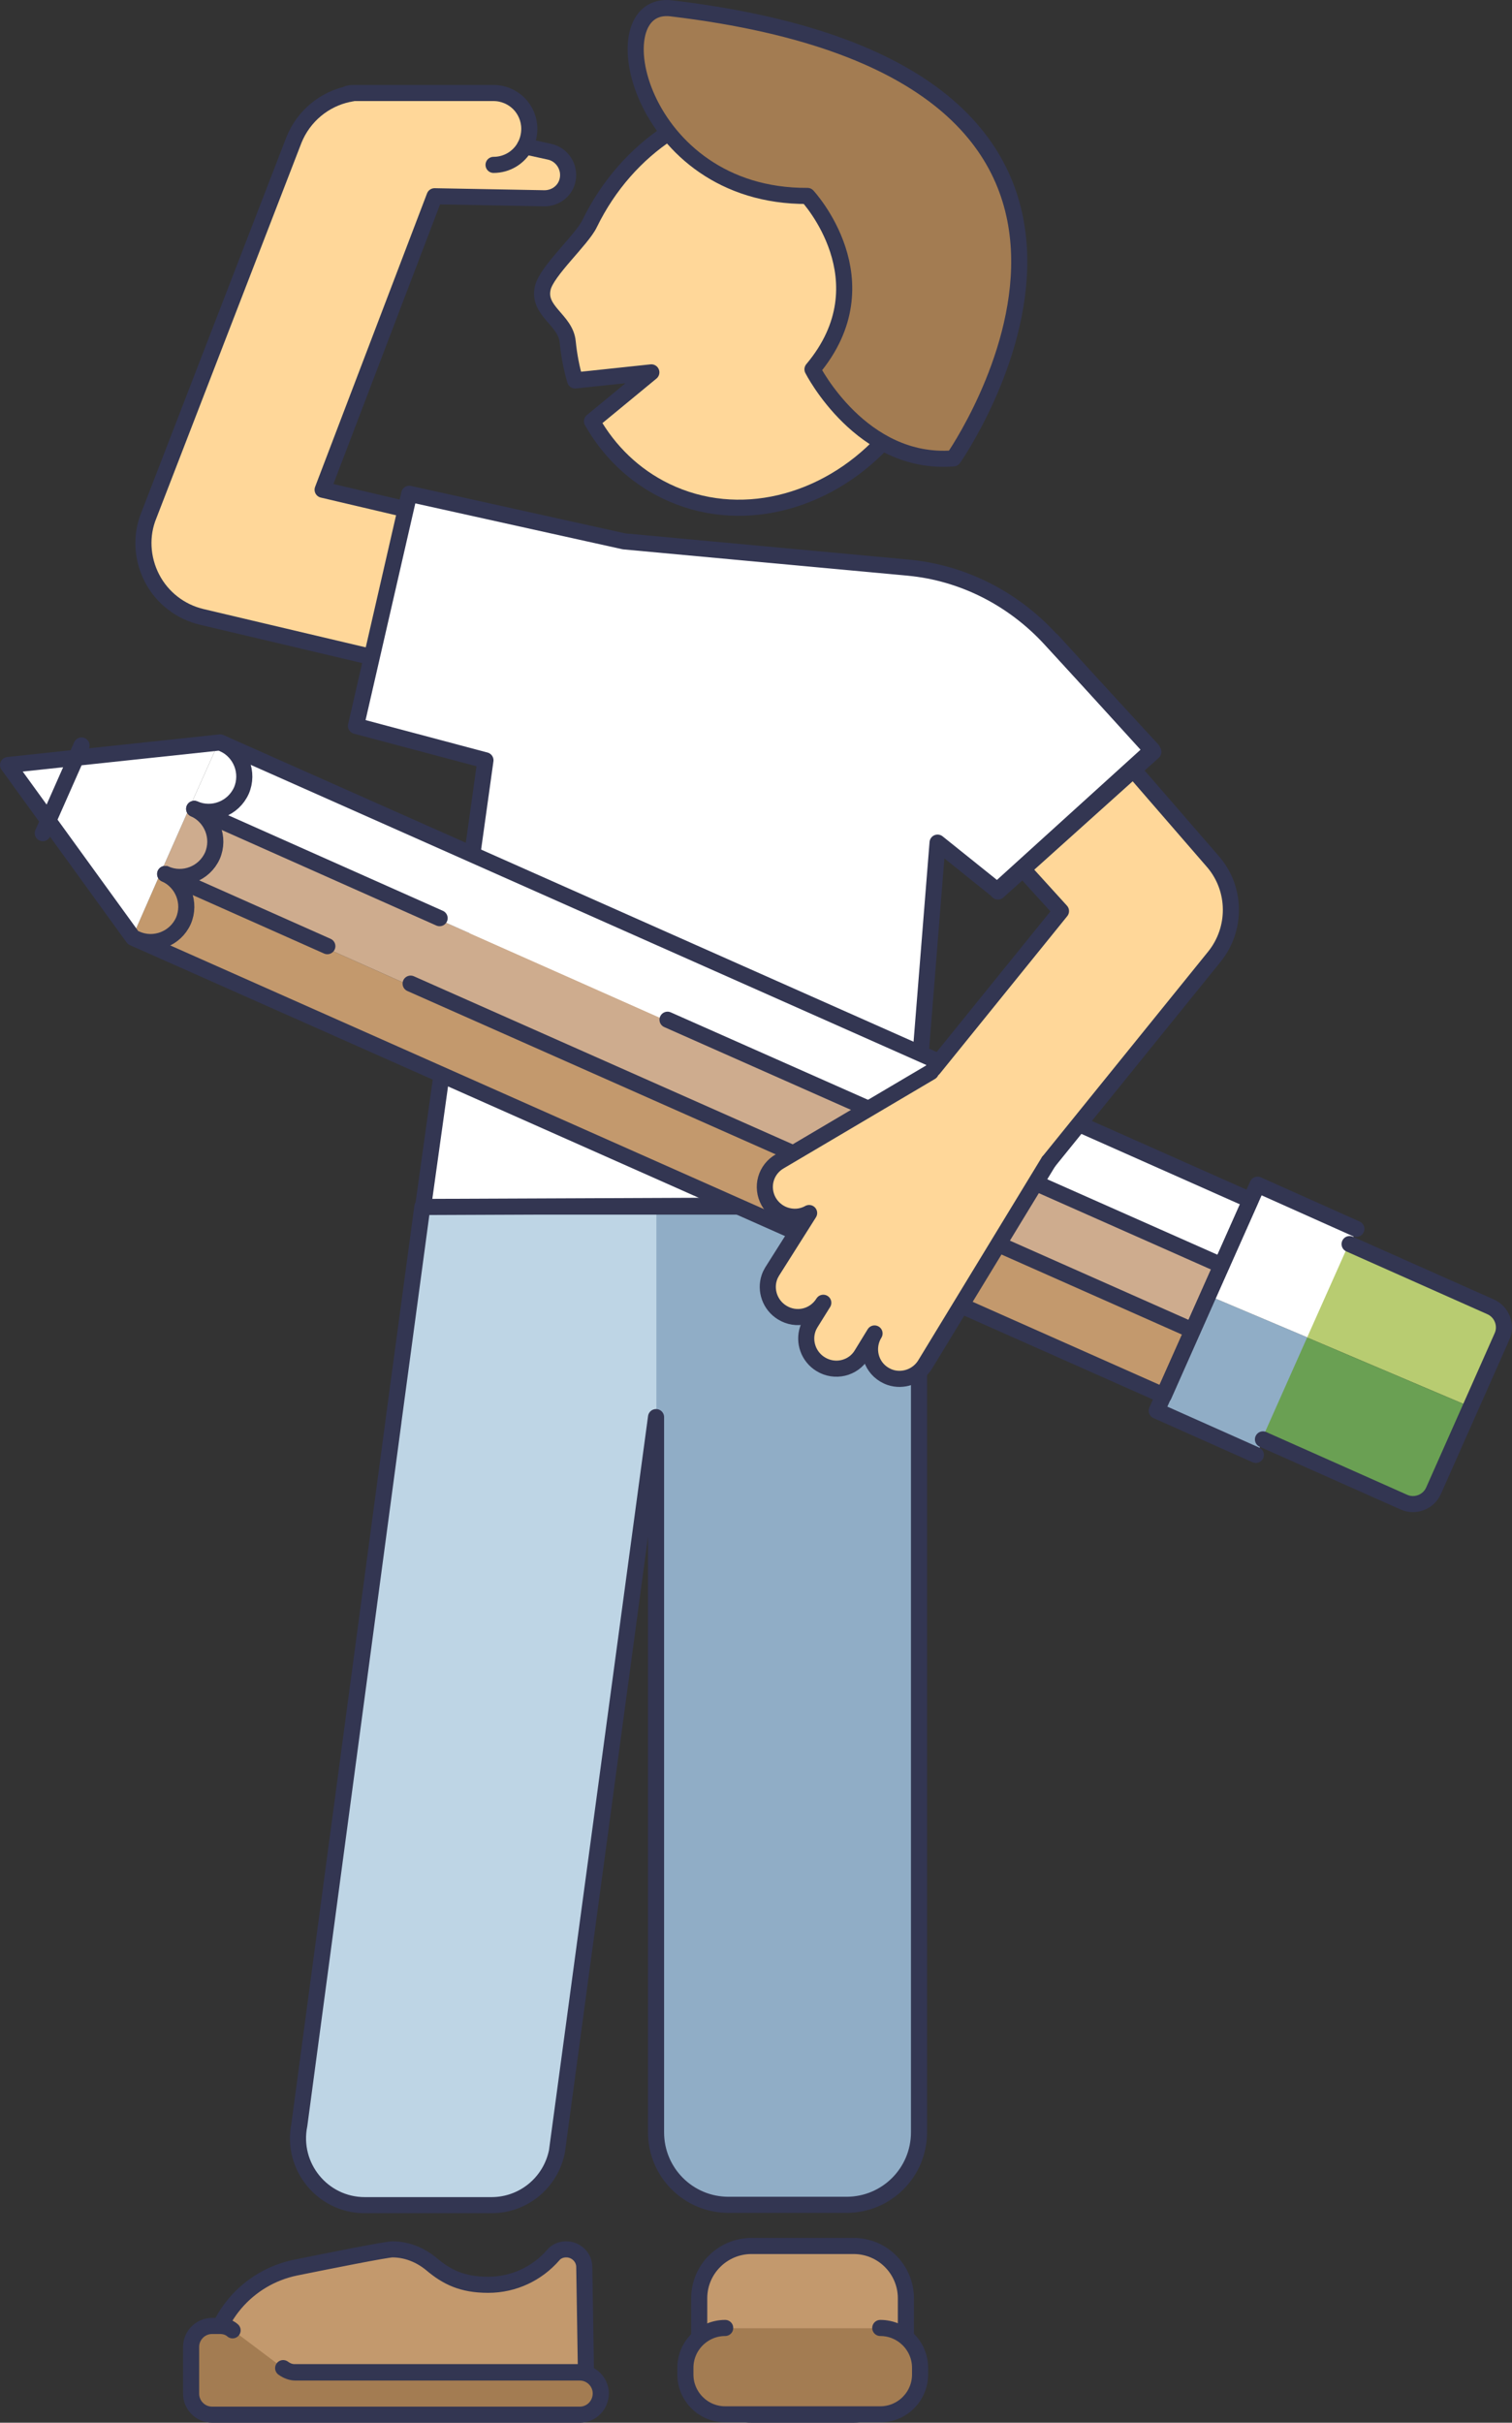 <?xml version="1.0" encoding="UTF-8"?>
<svg xmlns="http://www.w3.org/2000/svg" id="Ebene_1" data-name="Ebene 1" viewBox="0 0 751.62 1203.65">
  <rect x="0" y="0" width="751.62" height="1203.65" fill="#333333" stroke="none"/>
  <defs>
    <style>
      .cls-1 {
        fill: #ffd799;
      }

      .cls-2 {
        fill: #ceac8e;
      }

      .cls-3 {
        fill: #fff;
      }

      .cls-4 {
        fill: #c3996d;
      }

      .cls-5 {
        fill: #b8cc71;
      }

      .cls-6, .cls-7 {
        stroke: #333652;
        stroke-linecap: round;
        stroke-linejoin: round;
        stroke-width: 8px;
      }

      .cls-6, .cls-8 {
        fill: #a37c52;
      }

      .cls-9 {
        fill: #bed5e5;
      }

      .cls-7 {
        fill: none;
      }

      .cls-10 {
        fill: #6aa053;
      }

      .cls-11 {
        fill: #90adc6;
      }
    </style>
  </defs>
  <g>
    <path class="cls-9" d="M244.51,1095.41h-63.02c-20.95,0-36.7-19.27-32.51-39.89l61.34-456.04h130.73l-64.02,469.28c-3.18,15.59-16.76,26.65-32.51,26.65Z"></path>
    <path class="cls-11" d="M362.33,1095.41h58.66c19.94,0,36.03-16.09,36.03-36.03v-459.9h-130.73v459.9c0,19.94,16.26,36.03,36.03,36.03Z"></path>
    <path class="cls-7" d="M195.57,706.4l-46.76,349.28c-4.19,20.62,11.56,39.89,32.51,39.89h63.02c15.75,0,29.33-11.06,32.51-26.65l49.27-364.87v355.32c0,19.94,16.09,36.03,36.03,36.03h58.66c19.94,0,36.03-16.09,36.03-36.03v-459.9h-246.88l-14.41,106.93"></path>
    <g>
      <path class="cls-4" d="M373.56,1199.65h50.78c14.25,0,25.98-11.56,25.98-25.98v-31.84c0-14.25-11.56-25.98-25.98-25.98h-50.78c-14.25,0-25.98,11.56-25.98,25.98v31.84c0,14.25,11.73,25.98,25.98,25.98Z"></path>
      <path class="cls-7" d="M373.56,1199.65h50.78c14.25,0,25.98-11.56,25.98-25.98v-31.84c0-14.25-11.56-25.98-25.98-25.98h-50.78c-14.25,0-25.98,11.56-25.98,25.98v31.84c0,14.25,11.73,25.98,25.98,25.98Z"></path>
      <g>
        <g>
          <path class="cls-4" d="M281.38,1117.53c-2.51,0-4.86,1.01-6.37,2.85-7.88,9.05-19.44,14.75-32.35,14.75s-20.62-3.85-28.32-10.39c-5.53-4.53-12.24-7.21-19.27-7.21h0c-3.02,0-31.51,5.7-48.1,9.05-23.8,4.86-41.73,25.31-42.4,49.61v2.35h186.71l-.84-52.29c0-4.69-4.02-8.72-8.88-8.72h-.17Z"></path>
          <path class="cls-7" d="M281.38,1117.53c-2.51,0-4.86,1.01-6.37,2.85-7.88,9.05-19.44,14.75-32.35,14.75s-20.62-3.85-28.32-10.39c-5.53-4.53-12.24-7.21-19.27-7.21h0c-3.02,0-31.51,5.7-48.1,9.05-23.8,4.86-41.73,25.31-42.4,49.61v2.35h186.71l-.84-52.29c0-4.69-4.02-8.72-8.88-8.72h-.17Z"></path>
        </g>
        <path class="cls-8" d="M288.42,1199.65H105.57c-5.7,0-10.39-4.69-10.39-10.39v-23.3c0-5.7,4.69-10.39,10.39-10.39h4.02c2.18,0,4.53.67,6.2,2.18l24.97,18.77c1.84,1.34,4.02,2.18,6.2,2.18h141.29c5.7,0,10.39,4.69,10.39,10.39h0c0,5.87-4.53,10.56-10.22,10.56h0Z"></path>
        <path class="cls-7" d="M140.76,1176.53c1.84,1.34,4.02,2.18,6.2,2.18h141.29c5.7,0,10.39,4.69,10.39,10.39h0c0,5.87-4.69,10.56-10.39,10.56H105.4c-5.7,0-10.39-4.69-10.39-10.39v-23.3c0-5.7,4.69-10.39,10.39-10.39h4.02c2.18,0,4.53.67,6.2,2.18"></path>
      </g>
      <path class="cls-8" d="M360.49,1199.65h77.1c10.89,0,19.78-8.88,19.78-19.78v-3.35c0-10.89-8.88-19.78-19.78-19.78h-77.1c-10.89,0-19.78,8.88-19.78,19.78v3.35c0,10.89,8.88,19.78,19.78,19.78Z"></path>
      <path class="cls-7" d="M360.49,1156.58c-10.89,0-19.78,8.88-19.78,19.78v3.35c0,10.89,8.88,19.78,19.78,19.78h77.1c10.89,0,19.78-8.88,19.78-19.78v-3.35c0-10.89-8.88-19.78-19.78-19.78"></path>
    </g>
  </g>
  <g>
    <path class="cls-1" d="M172.94,46.55c-11.73,2.51-22.12,10.73-26.98,22.79l-72.07,186.37c-4.02,10.22-3.52,21.62,1.51,31.34,5.03,9.72,14.08,16.76,24.81,19.27l106.43,25.14c2.85.67,5.87,1.01,8.72,1.01,17.26,0,33.02-12.07,36.87-29.83,4.36-20.11-8.88-40.06-29-44.75l-63.02-14.92,55.64-145.81,54.64,1.01h0c5.53,0,10.39-3.85,11.56-9.39,1.17-6.2-2.68-12.4-9.05-13.74l-12.24-2.68c1.34-2.51,2.18-5.53,2.18-8.72,0-4.86-2.01-9.39-5.2-12.57s-7.71-5.2-12.57-5.2h-68.88c-1.17.34-2.35.34-3.52.67h.17Z"></path>
    <g>
      <path class="cls-7" d="M184.84,326.45l-84.47-19.94c-10.73-2.51-19.78-9.55-24.81-19.27s-5.7-21.29-1.51-31.34l72.07-186.37c4.86-12.07,15.25-20.28,26.98-22.79.67,0,1.17-.34,1.84-.34"></path>
      <path class="cls-7" d="M260.93,72.7l12.24,2.68c6.2,1.34,10.22,7.54,9.05,13.74-1.01,5.53-5.87,9.39-11.56,9.39h0l-54.64-1.01-55.64,145.81,41.4,9.72"></path>
      <path class="cls-7" d="M245.35,81.92c6.7,0,12.57-3.69,15.59-9.22,1.34-2.51,2.18-5.53,2.18-8.72,0-4.86-2.01-9.39-5.2-12.57s-7.71-5.2-12.57-5.2h-68.88c-1.17,0-2.35,0-3.52.34"></path>
    </g>
    <path class="cls-3" d="M242.16,377.74l-64.36-17.1,26.48-115.31,106.76,23.63,53.97,5.03,87.32,8.04c26.65,2.51,51.79,15.08,70.56,35.53l50.62,54.97-77.1,69.89-29.67-23.8-14.41,180-241.35,1.01,31.17-221.9h0Z"></path>
    <path class="cls-7" d="M451.66,282.04c26.65,2.51,51.79,15.08,70.56,35.53l50.62,54.97-77.1,69.89-29.67-23.8-14.41,180-241.35,1.01,31.01-221.9-64.36-17.1,26.48-115.31,106.76,23.63,141.46,13.07"></path>
    <g>
      <path class="cls-1" d="M420.99,57.95c-45.76-22.12-102.91,1.68-127.71,53.13-3.85,8.04-21.45,23.63-23.3,32.01-2.68,11.56,11.4,15.75,12.4,26.82.67,6.54,1.84,12.91,3.69,19.11l37.88-4.02-29.5,24.3c8.38,14.75,20.78,26.98,36.7,34.69,45.76,22.12,102.91-1.68,127.71-53.13,24.64-51.29,7.71-110.78-37.88-132.91h0Z"></path>
      <path class="cls-7" d="M332.5,65.83c-16.09,10.56-30,25.98-39.39,45.25-3.85,8.04-21.45,23.63-23.3,32.01-2.68,11.56,11.4,15.75,12.4,26.82.67,6.54,1.84,12.91,3.69,19.11l37.88-4.02-29.5,24.3c8.38,14.75,20.78,26.98,36.7,34.69,36.03,17.43,79.11,6.37,107.94-24.3"></path>
      <path class="cls-4" d="M333.84,3.31c-37.21-4.53-16.93,93.69,67.54,93.19,0,0,39.39,42.24,2.51,86.15,0,0,24.3,47.93,70.06,44.25,0,0,133.91-190.73-140.12-223.58Z"></path>
      <path class="cls-6" d="M333.84,4.15c-37.21-4.53-16.93,93.69,67.54,93.19,0,0,39.39,42.24,2.51,86.15,0,0,24.3,47.93,70.06,44.25,0,0,133.91-190.9-140.12-223.58Z"></path>
    </g>
    <g>
      <polygon class="cls-4" points="65.68 465.89 66.18 466.73 578.54 694 592.28 662.99 79.59 434.22 65.68 465.89"></polygon>
      <polygon class="cls-2" points="79.59 434.22 592.28 662.99 607.2 629.64 290.77 489.02 225.74 460.2 207.8 452.15 94 401.7 79.59 434.22"></polygon>
      <polygon class="cls-3" points="94 401.7 607.2 629.64 621.61 596.96 109.42 369.69 108.25 369.86 94 401.7"></polygon>
      <polygon class="cls-3" points="4 380.92 65.68 465.89 79.59 434.22 67.19 428.69 79.59 434.22 94 401.7 73.05 392.32 94 401.7 108.25 369.86 4 380.92"></polygon>
      <polygon class="cls-11" points="575.02 701.71 600.83 643.72 650.44 664.67 624.29 723.5 575.02 701.71"></polygon>
      <polygon class="cls-3" points="625.13 589.42 674.24 611.21 650.44 664.67 600.83 643.72 625.13 589.42"></polygon>
      <path class="cls-5" d="M670.55,617.91l70.06,31.17c5.7,2.51,8.21,9.22,5.7,14.75l-15.59,35.03-80.95-34.36,20.78-46.59h0Z"></path>
      <path class="cls-10" d="M730.72,698.86l-18.6,41.57c-2.51,5.7-9.22,8.21-14.75,5.7l-70.06-31.17,22.46-50.45,80.95,34.36h0Z"></path>
      <g>
        <polygon class="cls-7" points="621.61 596.29 109.42 368.85 4 380.08 66.18 465.89 578.54 693.33 621.61 596.29"></polygon>
        <path class="cls-7" d="M110.93,369.52c8.88,4.02,12.91,14.41,9.05,23.3-4.02,8.88-14.41,12.91-23.3,9.05"></path>
        <path class="cls-7" d="M96.52,401.87c8.88,4.02,12.91,14.41,9.05,23.3-4.02,8.88-14.41,12.91-23.3,9.05"></path>
        <path class="cls-7" d="M82.1,434.22c8.88,4.02,12.91,14.41,9.05,23.3-4.02,8.88-14.41,12.91-23.3,9.05"></path>
        <line class="cls-7" x1="592.78" y1="660.98" x2="204.12" y2="488.69"></line>
        <line class="cls-7" x1="82.1" y1="434.22" x2="162.72" y2="470.08"></line>
        <line class="cls-7" x1="607.2" y1="628.64" x2="331.83" y2="506.62"></line>
        <line class="cls-7" x1="96.52" y1="401.87" x2="218.53" y2="456.17"></line>
        <polyline class="cls-7" points="624.29 722.83 575.02 700.87 625.13 588.58 674.24 610.53"></polyline>
        <path class="cls-7" d="M670.89,618.08l70.06,31.17c5.7,2.51,8.21,9.22,5.7,14.75l-34.02,76.59c-2.51,5.7-9.22,8.21-14.75,5.7l-70.06-31.17"></path>
        <line class="cls-7" x1="40.54" y1="370.36" x2="21.26" y2="413.94"></line>
      </g>
    </g>
    <g>
      <g>
        <path class="cls-1" d="M604.18,426.17l-39.05-45.42-54.81,49.27,18.1,20.11-63.52,78.27c-12.74,15.75-10.39,38.88,5.36,51.79,5.87,4.69,12.57,7.37,19.61,8.04,11.9,1.17,24.13-3.52,32.18-13.41l82.46-101.9c11.06-13.74,10.89-33.35-.34-46.76Z"></path>
        <g>
          <polyline class="cls-7" points="464.07 530.92 527.42 452.65 509.15 432.54"></polyline>
          <path class="cls-7" d="M563.96,383.1l39.39,45.42c11.23,13.41,11.4,33.02.34,46.76l-82.46,101.9"></path>
        </g>
        <path class="cls-1" d="M434.57,662.32l-6.37,10.39c-4.19,7.04-13.41,9.22-20.45,4.86-6.03-3.69-8.55-11.06-6.37-17.43.34-1.01.84-2.01,1.34-2.85l6.37-10.22h0c-4.36,7.04-13.41,9.22-20.45,4.86-6.03-3.69-8.55-11.06-6.37-17.43.34-1.01.84-2.01,1.34-2.85l18.44-29.16c-3.85,2.18-8.21,2.35-12.07,1.01-3.35-1.17-6.2-3.52-8.04-6.7-4.02-7.21-1.51-16.09,5.7-20.11l74.92-44.25,58.49,45.08-61.34,100.73c-3.69,6.03-11.06,8.55-17.43,6.37-1.01-.34-2.01-.84-2.85-1.34-6.7-4.69-8.88-13.91-4.69-20.95h-.17Z"></path>
        <path class="cls-7" d="M521.22,577.18l-61.34,100.73c-3.69,6.03-11.06,8.55-17.43,6.37-1.01-.34-2.01-.84-2.85-1.34-7.04-4.19-9.22-13.41-4.86-20.45l-6.37,10.39c-4.19,7.04-13.41,9.22-20.45,4.86-6.03-3.69-8.55-11.06-6.37-17.43.34-1.01.84-2.01,1.34-2.85l6.37-10.22h0c-4.36,7.04-13.41,9.22-20.45,4.86-6.03-3.69-8.55-11.06-6.37-17.43.34-1.01.84-2.01,1.34-2.85l18.44-29.16c-3.85,2.18-8.21,2.35-12.07,1.01-3.35-1.17-6.2-3.52-8.04-6.7-4.02-7.21-1.51-16.09,5.7-20.11l74.92-44.25"></path>
      </g>
      <polyline class="cls-7" points="523.06 318.24 573.34 373.55 496.08 442.93"></polyline>
    </g>
  </g>
</svg>

